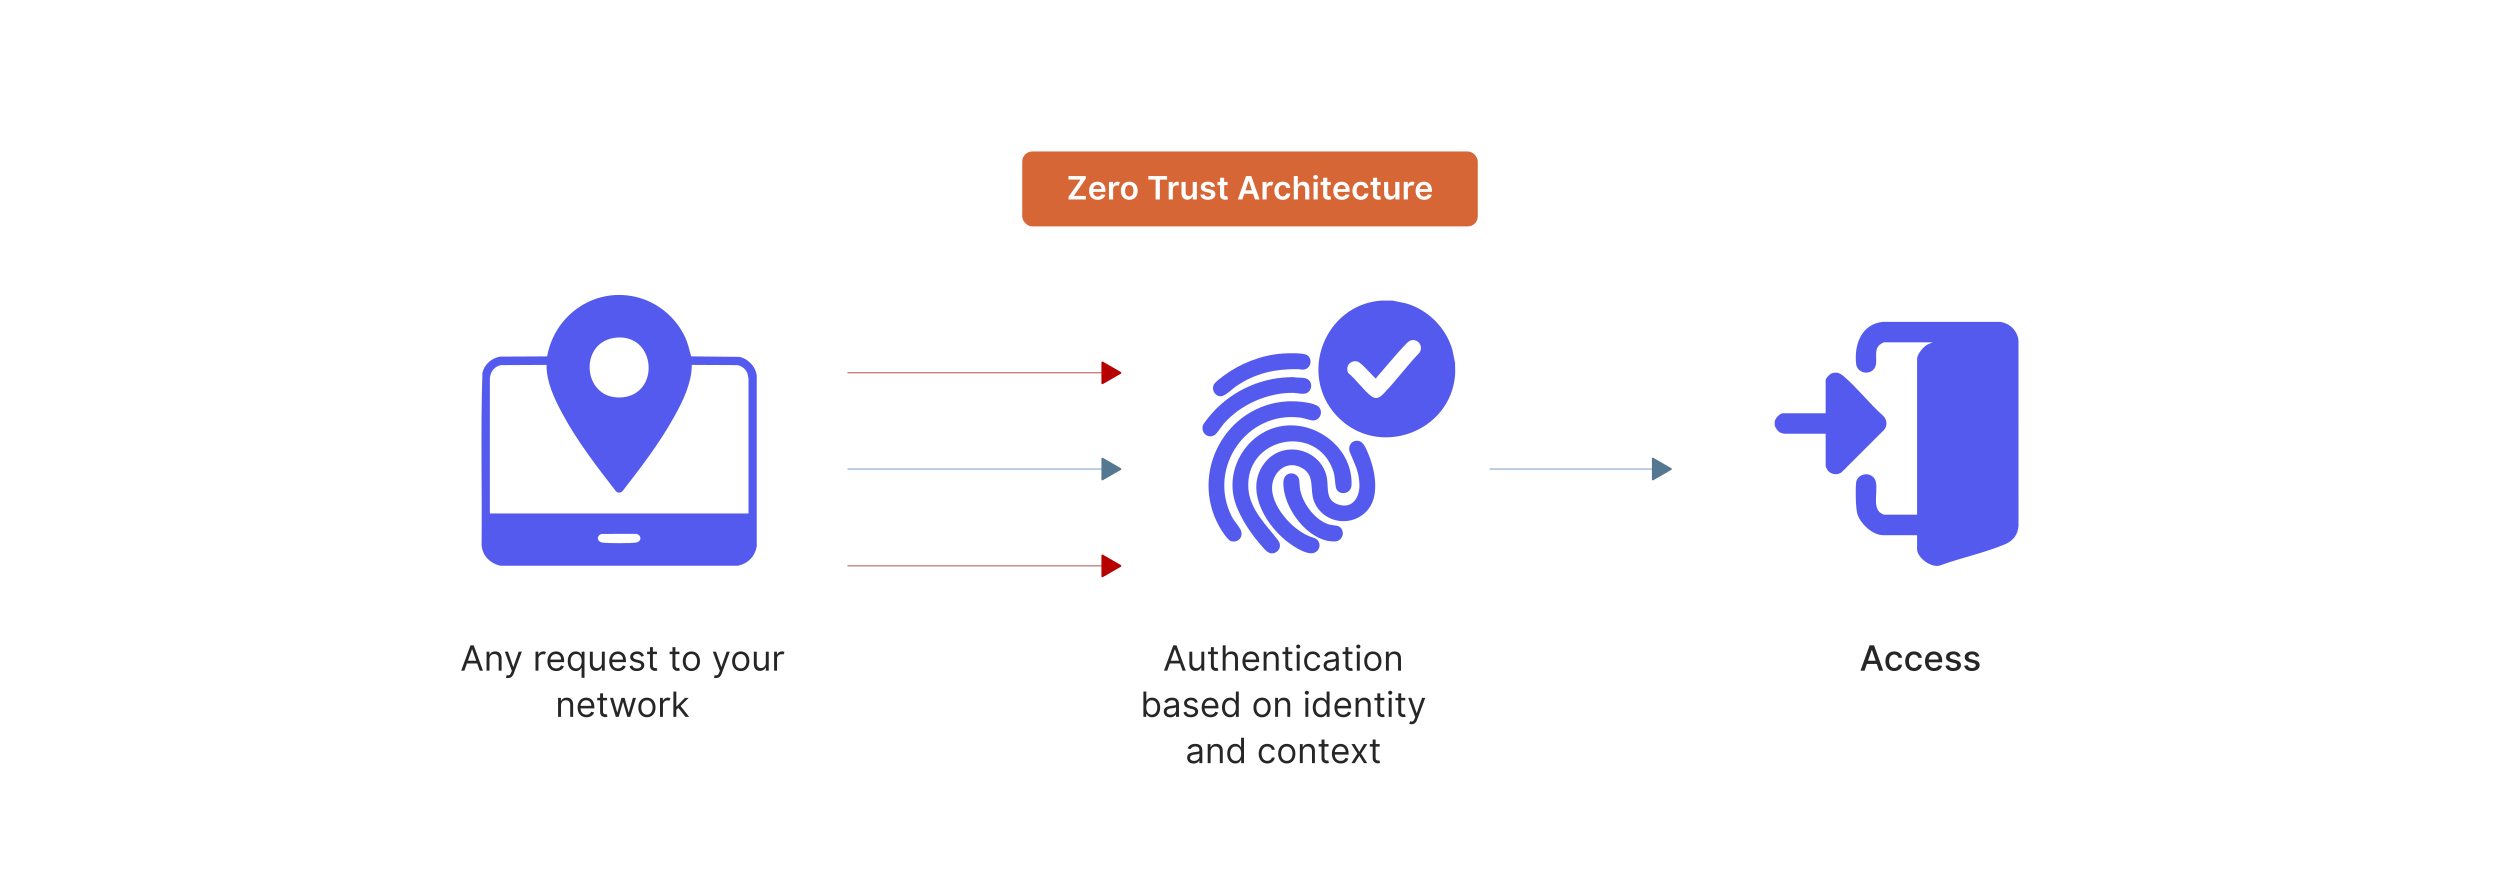 <?xml version="1.0" encoding="UTF-8"?>
<svg id="Layer_1" data-name="Layer 1" xmlns="http://www.w3.org/2000/svg" viewBox="0 0 860 300">
  <rect y="0" width="860" height="300" fill="#fff"/>
  <g>
    <path d="M158.65,230.709l3.201-8.719h1.09l3.202,8.719h-1.107l-.877-2.47h-3.525l-.877,2.47h-1.107ZM163.827,227.303l-1.397-3.934h-.068l-1.397,3.934h2.861Z" fill="#262626"/>
    <path d="M168.381,230.709h-1.005v-6.539h.971v1.022h.085c.306-.664.919-1.106,1.907-1.106,1.324,0,2.213.8,2.213,2.469v4.155h-1.004v-4.087c0-1.026-.566-1.635-1.498-1.635-.962,0-1.669.646-1.669,1.788v3.934Z" fill="#262626"/>
    <path d="M174.042,233.127l.255-.886c.732.188,1.196.094,1.55-.886l.221-.612-2.418-6.573h1.09l1.805,5.211h.068l1.805-5.211h1.09l-2.81,7.595c-.375,1.005-1.005,1.481-1.924,1.481-.341,0-.63-.068-.732-.119Z" fill="#262626"/>
    <path d="M184.217,224.17h.971v.987h.068c.234-.647.911-1.09,1.703-1.09.362,0,.63.094.835.238l-.34.852c-.141-.072-.328-.119-.579-.119-.954,0-1.652.651-1.652,1.532v4.139h-1.005v-6.539Z" fill="#262626"/>
    <path d="M188.309,227.49c0-2.01,1.175-3.405,2.946-3.405,1.362,0,2.81.834,2.81,3.269v.425h-4.747c.047,1.401.86,2.163,2.039,2.163.788,0,1.379-.341,1.635-1.022l.971.273c-.307.987-1.277,1.651-2.606,1.651-1.89,0-3.048-1.345-3.048-3.354ZM193.042,226.911c0-1.106-.698-1.924-1.788-1.924-1.149,0-1.869.906-1.937,1.924h3.725Z" fill="#262626"/>
    <path d="M200.065,233.161v-3.457h-.085c-.221.357-.647,1.141-1.907,1.141-1.635,0-2.776-1.31-2.776-3.389,0-2.061,1.141-3.371,2.793-3.371,1.277,0,1.669.783,1.89,1.123h.119v-1.038h.971v8.991h-1.004ZM198.209,224.987c-1.277,0-1.907,1.072-1.907,2.452,0,1.397.647,2.503,1.907,2.503,1.209,0,1.873-1.022,1.873-2.503,0-1.465-.647-2.452-1.873-2.452Z" fill="#262626"/>
    <path d="M207.037,224.17h1.005v6.539h-1.005v-1.107h-.068c-.306.664-.953,1.192-1.941,1.192-1.226,0-2.112-.801-2.112-2.47v-4.154h1.005v4.087c0,.953.596,1.566,1.43,1.566.75,0,1.686-.561,1.686-1.788v-3.865Z" fill="#262626"/>
    <path d="M209.581,227.49c0-2.01,1.175-3.405,2.946-3.405,1.362,0,2.81.834,2.81,3.269v.425h-4.747c.047,1.401.86,2.163,2.039,2.163.788,0,1.379-.341,1.635-1.022l.97.273c-.306.987-1.277,1.651-2.605,1.651-1.89,0-3.048-1.345-3.048-3.354ZM214.315,226.911c0-1.106-.698-1.924-1.788-1.924-1.149,0-1.869.906-1.937,1.924h3.725Z" fill="#262626"/>
    <path d="M220.606,225.89c-.174-.451-.536-.936-1.413-.936-.8,0-1.397.408-1.397.971,0,.502.35.762,1.124.953l.971.238c1.167.286,1.737.86,1.737,1.772,0,1.128-1.035,1.958-2.555,1.958-1.337,0-2.252-.592-2.486-1.703l.954-.238c.179.703.693,1.056,1.516,1.056.936,0,1.532-.459,1.532-1.022,0-.451-.31-.766-.971-.919l-1.09-.256c-1.2-.281-1.737-.886-1.737-1.788,0-1.106,1.022-1.89,2.401-1.89,1.294,0,2.001.621,2.316,1.549l-.903.256Z" fill="#262626"/>
    <path d="M225.993,225.022h-1.397v3.814c0,.851.426.987.868.987.222,0,.357-.034.443-.051l.204.902c-.137.051-.375.119-.749.119-.852,0-1.772-.545-1.772-1.685v-4.087h-.987v-.852h.987v-1.567h1.005v1.567h1.397v.852Z" fill="#262626"/>
    <path d="M233.732,225.022h-1.397v3.814c0,.851.426.987.868.987.222,0,.357-.034.442-.051l.205.902c-.137.051-.375.119-.75.119-.851,0-1.77-.545-1.77-1.685v-4.087h-.987v-.852h.987v-1.567h1.005v1.567h1.397v.852Z" fill="#262626"/>
    <path d="M234.877,227.474c0-2.044,1.191-3.389,2.963-3.389,1.77,0,2.963,1.345,2.963,3.389,0,2.026-1.192,3.371-2.963,3.371-1.772,0-2.963-1.345-2.963-3.371ZM239.798,227.474c0-1.312-.613-2.486-1.958-2.486-1.346,0-1.958,1.175-1.958,2.486,0,1.31.612,2.469,1.958,2.469,1.345,0,1.958-1.158,1.958-2.469Z" fill="#262626"/>
    <path d="M245.599,233.127l.255-.886c.732.188,1.196.094,1.55-.886l.222-.612-2.418-6.573h1.09l1.805,5.211h.068l1.805-5.211h1.09l-2.81,7.595c-.375,1.005-1.005,1.481-1.925,1.481-.34,0-.63-.068-.731-.119Z" fill="#262626"/>
    <path d="M251.855,227.474c0-2.044,1.191-3.389,2.963-3.389,1.77,0,2.963,1.345,2.963,3.389,0,2.026-1.192,3.371-2.963,3.371-1.772,0-2.963-1.345-2.963-3.371ZM256.775,227.474c0-1.312-.613-2.486-1.958-2.486-1.346,0-1.958,1.175-1.958,2.486,0,1.31.612,2.469,1.958,2.469,1.345,0,1.958-1.158,1.958-2.469Z" fill="#262626"/>
    <path d="M263.441,224.17h1.004v6.539h-1.004v-1.107h-.068c-.307.664-.954,1.192-1.941,1.192-1.227,0-2.111-.801-2.111-2.47v-4.154h1.004v4.087c0,.953.597,1.566,1.431,1.566.749,0,1.687-.561,1.687-1.788v-3.865Z" fill="#262626"/>
    <path d="M266.292,224.17h.971v.987h.067c.234-.647.911-1.09,1.703-1.09.362,0,.63.094.834.238l-.34.852c-.141-.072-.328-.119-.579-.119-.954,0-1.652.651-1.652,1.532v4.139h-1.004v-6.539Z" fill="#262626"/>
    <path d="M192.986,246.608h-1.005v-6.539h.971v1.022h.085c.307-.664.92-1.106,1.907-1.106,1.324,0,2.214.8,2.214,2.469v4.155h-1.004v-4.087c0-1.026-.566-1.635-1.498-1.635-.962,0-1.669.646-1.669,1.788v3.934Z" fill="#262626"/>
    <path d="M198.698,243.39c0-2.01,1.175-3.405,2.946-3.405,1.362,0,2.81.834,2.81,3.269v.425h-4.747c.047,1.401.86,2.163,2.039,2.163.788,0,1.379-.341,1.635-1.022l.971.273c-.307.987-1.277,1.651-2.606,1.651-1.89,0-3.048-1.345-3.048-3.354ZM203.432,242.81c0-1.106-.698-1.924-1.788-1.924-1.149,0-1.869.906-1.937,1.924h3.725Z" fill="#262626"/>
    <path d="M208.836,240.921h-1.396v3.814c0,.851.426.987.868.987.222,0,.358-.034.443-.051l.205.902c-.137.051-.375.119-.75.119-.852,0-1.771-.545-1.771-1.685v-4.087h-.988v-.852h.988v-1.567h1.005v1.567h1.396v.852Z" fill="#262626"/>
    <path d="M209.846,240.069h1.056l1.414,5.006h.068l1.397-5.006h1.073l1.379,4.989h.068l1.413-4.989h1.056l-1.992,6.539h-.987l-1.431-5.023h-.102l-1.431,5.023h-.988l-1.992-6.539Z" fill="#262626"/>
    <path d="M219.579,243.373c0-2.044,1.191-3.389,2.963-3.389,1.77,0,2.963,1.345,2.963,3.389,0,2.026-1.192,3.371-2.963,3.371-1.772,0-2.963-1.345-2.963-3.371ZM224.5,243.373c0-1.312-.613-2.486-1.958-2.486-1.346,0-1.958,1.175-1.958,2.486,0,1.31.612,2.469,1.958,2.469,1.345,0,1.958-1.158,1.958-2.469Z" fill="#262626"/>
    <path d="M227.045,240.069h.971v.987h.067c.234-.647.911-1.09,1.703-1.09.362,0,.63.094.835.238l-.341.852c-.141-.072-.328-.119-.579-.119-.954,0-1.652.651-1.652,1.532v4.139h-1.004v-6.539Z" fill="#262626"/>
    <path d="M231.647,237.89h1.004v5.092h.119l2.861-2.912h1.243l-2.763,2.792,2.967,3.747h-1.277l-2.447-3.1-.703.651v2.448h-1.004v-8.719Z" fill="#262626"/>
  </g>
  <g>
    <path d="M640.011,230.709l3.138-8.719h1.52l3.138,8.719h-1.397l-.796-2.308h-3.406l-.8,2.308h-1.397ZM645.23,227.295l-1.285-3.722h-.068l-1.285,3.722h2.639Z" fill="#262626"/>
    <path d="M648.571,227.469c0-1.996,1.192-3.384,3.035-3.384,1.486,0,2.563.877,2.699,2.196h-1.238c-.137-.613-.631-1.124-1.44-1.124-1.065,0-1.77.882-1.77,2.282,0,1.426.693,2.324,1.77,2.324.729,0,1.277-.417,1.44-1.124h1.238c-.141,1.273-1.141,2.201-2.687,2.201-1.898,0-3.048-1.4-3.048-3.372Z" fill="#262626"/>
    <path d="M655.386,227.469c0-1.996,1.191-3.384,3.035-3.384,1.485,0,2.562.877,2.699,2.196h-1.239c-.136-.613-.63-1.124-1.438-1.124-1.065,0-1.772.882-1.772,2.282,0,1.426.694,2.324,1.772,2.324.728,0,1.277-.417,1.438-1.124h1.239c-.141,1.273-1.142,2.201-2.687,2.201-1.898,0-3.048-1.4-3.048-3.372Z" fill="#262626"/>
    <path d="M662.198,227.481c0-2.009,1.201-3.397,3.023-3.397,1.481,0,2.894.924,2.894,3.286v.451h-4.648c.033,1.26.766,1.967,1.855,1.967.724,0,1.277-.315,1.507-.933l1.205.218c-.289,1.065-1.298,1.767-2.725,1.767-1.929,0-3.112-1.328-3.112-3.359ZM666.869,226.869c-.005-1.001-.651-1.733-1.64-1.733-1.034,0-1.707.805-1.758,1.733h3.397Z" fill="#262626"/>
    <path d="M673.287,225.971c-.148-.439-.515-.877-1.307-.877-.724,0-1.269.357-1.265.859-.004.443.307.685,1.026.856l1.039.238c1.2.276,1.788.847,1.788,1.77,0,1.184-1.095,2.022-2.674,2.022-1.469,0-2.431-.651-2.644-1.81l1.23-.188c.153.644.643.971,1.404.971.835,0,1.375-.396,1.375-.902,0-.408-.293-.69-.924-.83l-1.106-.242c-1.227-.273-1.788-.891-1.788-1.818,0-1.158,1.047-1.937,2.524-1.937,1.413,0,2.21.664,2.474,1.682l-1.154.204Z" fill="#262626"/>
    <path d="M679.718,225.971c-.148-.439-.515-.877-1.307-.877-.724,0-1.269.357-1.265.859-.004.443.307.685,1.026.856l1.039.238c1.2.276,1.788.847,1.788,1.77,0,1.184-1.095,2.022-2.674,2.022-1.469,0-2.431-.651-2.644-1.81l1.23-.188c.153.644.643.971,1.404.971.835,0,1.375-.396,1.375-.902,0-.408-.293-.69-.924-.83l-1.106-.242c-1.227-.273-1.788-.891-1.788-1.818,0-1.158,1.047-1.937,2.524-1.937,1.413,0,2.21.664,2.474,1.682l-1.154.204Z" fill="#262626"/>
  </g>
  <g>
    <path d="M400.414,230.709l3.201-8.719h1.09l3.202,8.719h-1.107l-.877-2.47h-3.525l-.877,2.47h-1.107ZM405.59,227.303l-1.397-3.934h-.068l-1.397,3.934h2.861Z" fill="#262626"/>
    <path d="M413.261,224.17h1.005v6.539h-1.005v-1.107h-.068c-.307.664-.954,1.192-1.941,1.192-1.226,0-2.112-.801-2.112-2.47v-4.154h1.005v4.087c0,.953.596,1.566,1.43,1.566.75,0,1.686-.561,1.686-1.788v-3.865Z" fill="#262626"/>
    <path d="M418.956,225.022h-1.396v3.814c0,.851.426.987.868.987.222,0,.358-.034.443-.051l.205.902c-.137.051-.375.119-.75.119-.852,0-1.771-.545-1.771-1.685v-4.087h-.988v-.852h.988v-1.567h1.005v1.567h1.396v.852Z" fill="#262626"/>
    <path d="M421.617,230.709h-1.005v-8.719h1.005v3.201h.085c.307-.677.894-1.106,1.924-1.106,1.337,0,2.231.787,2.231,2.469v4.155h-1.005v-4.087c0-1.039-.57-1.635-1.516-1.635-.992,0-1.72.646-1.72,1.788v3.934Z" fill="#262626"/>
    <path d="M427.397,227.49c0-2.01,1.175-3.405,2.946-3.405,1.362,0,2.809.834,2.809,3.269v.425h-4.746c.047,1.401.86,2.163,2.039,2.163.787,0,1.379-.341,1.635-1.022l.971.273c-.307.987-1.277,1.651-2.606,1.651-1.89,0-3.048-1.345-3.048-3.354ZM432.13,226.911c0-1.106-.698-1.924-1.788-1.924-1.149,0-1.869.906-1.937,1.924h3.725Z" fill="#262626"/>
    <path d="M435.695,230.709h-1.005v-6.539h.971v1.022h.086c.306-.664.919-1.106,1.907-1.106,1.323,0,2.213.8,2.213,2.469v4.155h-1.004v-4.087c0-1.026-.566-1.635-1.499-1.635-.962,0-1.669.646-1.669,1.788v3.934Z" fill="#262626"/>
    <path d="M444.558,225.022h-1.397v3.814c0,.851.426.987.869.987.221,0,.357-.034.442-.051l.204.902c-.136.051-.374.119-.749.119-.852,0-1.772-.545-1.772-1.685v-4.087h-.987v-.852h.987v-1.567h1.005v1.567h1.397v.852Z" fill="#262626"/>
    <path d="M445.873,222.398c0-.374.324-.681.716-.681s.715.307.715.681c0,.375-.323.682-.715.682s-.716-.307-.716-.682ZM446.078,224.17h1.004v6.539h-1.004v-6.539Z" fill="#262626"/>
    <path d="M448.618,227.474c0-1.993,1.175-3.389,2.945-3.389,1.38,0,2.419.817,2.589,2.043h-1.005c-.153-.596-.681-1.141-1.566-1.141-1.175,0-1.958.971-1.958,2.452,0,1.516.766,2.503,1.958,2.503.783,0,1.379-.426,1.566-1.141h1.005c-.17,1.157-1.124,2.043-2.571,2.043-1.839,0-2.963-1.413-2.963-3.371Z" fill="#262626"/>
    <path d="M455.316,228.852c0-1.498,1.324-1.767,2.537-1.924,1.192-.153,1.685-.111,1.685-.597v-.034c0-.838-.455-1.328-1.379-1.328-.958,0-1.481.511-1.703.988l-.953-.341c.511-1.192,1.635-1.532,2.622-1.532.834,0,2.418.238,2.418,2.315v4.309h-1.005v-.886h-.051c-.204.426-.801,1.039-1.941,1.039-1.243,0-2.231-.732-2.231-2.01ZM459.539,228.342v-.92c-.17.205-1.31.324-1.736.375-.783.102-1.481.341-1.481,1.106,0,.698.578,1.056,1.379,1.056,1.192,0,1.839-.8,1.839-1.617Z" fill="#262626"/>
    <path d="M465.234,225.022h-1.397v3.814c0,.851.426.987.868.987.222,0,.357-.034.442-.051l.205.902c-.137.051-.375.119-.75.119-.851,0-1.77-.545-1.77-1.685v-4.087h-.987v-.852h.987v-1.567h1.005v1.567h1.397v.852Z" fill="#262626"/>
    <path d="M466.549,222.398c0-.374.324-.681.716-.681s.715.307.715.681c0,.375-.323.682-.715.682s-.716-.307-.716-.682ZM466.754,224.17h1.004v6.539h-1.004v-6.539Z" fill="#262626"/>
    <path d="M469.294,227.474c0-2.044,1.191-3.389,2.963-3.389,1.77,0,2.963,1.345,2.963,3.389,0,2.026-1.192,3.371-2.963,3.371-1.772,0-2.963-1.345-2.963-3.371ZM474.215,227.474c0-1.312-.613-2.486-1.958-2.486-1.346,0-1.958,1.175-1.958,2.486,0,1.31.612,2.469,1.958,2.469,1.345,0,1.958-1.158,1.958-2.469Z" fill="#262626"/>
    <path d="M477.764,230.709h-1.004v-6.539h.971v1.022h.085c.307-.664.919-1.106,1.907-1.106,1.324,0,2.214.8,2.214,2.469v4.155h-1.005v-4.087c0-1.026-.566-1.635-1.499-1.635-.962,0-1.669.646-1.669,1.788v3.934Z" fill="#262626"/>
    <path d="M393.33,237.89h1.005v3.218h.085c.222-.34.613-1.123,1.89-1.123,1.652,0,2.793,1.31,2.793,3.371,0,2.078-1.141,3.389-2.776,3.389-1.26,0-1.685-.783-1.907-1.141h-.119v1.005h-.971v-8.719ZM396.191,245.842c1.26,0,1.907-1.106,1.907-2.503,0-1.38-.63-2.452-1.907-2.452-1.226,0-1.873.987-1.873,2.452,0,1.481.664,2.503,1.873,2.503Z" fill="#262626"/>
    <path d="M400.336,244.752c0-1.498,1.324-1.767,2.538-1.924,1.192-.153,1.686-.111,1.686-.597v-.034c0-.838-.456-1.328-1.379-1.328-.958,0-1.482.511-1.703.988l-.954-.341c.511-1.192,1.635-1.532,2.623-1.532.835,0,2.418.238,2.418,2.315v4.309h-1.004v-.886h-.051c-.205.426-.8,1.039-1.941,1.039-1.243,0-2.231-.732-2.231-2.01ZM404.56,244.241v-.92c-.17.205-1.312.324-1.737.375-.783.102-1.481.341-1.481,1.106,0,.698.579,1.056,1.379,1.056,1.192,0,1.839-.8,1.839-1.617Z" fill="#262626"/>
    <path d="M411.139,241.789c-.175-.451-.537-.936-1.414-.936-.8,0-1.397.408-1.397.971,0,.502.349.762,1.124.953l.971.238c1.167.286,1.737.86,1.737,1.772,0,1.128-1.034,1.958-2.554,1.958-1.337,0-2.252-.592-2.486-1.703l.954-.238c.179.703.694,1.056,1.516,1.056.936,0,1.533-.459,1.533-1.022,0-.451-.31-.766-.971-.919l-1.09-.256c-1.201-.281-1.737-.886-1.737-1.788,0-1.106,1.022-1.89,2.401-1.89,1.294,0,2.001.621,2.316,1.549l-.902.256Z" fill="#262626"/>
    <path d="M413.376,243.39c0-2.01,1.175-3.405,2.946-3.405,1.362,0,2.81.834,2.81,3.269v.425h-4.747c.047,1.401.86,2.163,2.039,2.163.788,0,1.379-.341,1.635-1.022l.971.273c-.307.987-1.277,1.651-2.606,1.651-1.89,0-3.048-1.345-3.048-3.354ZM418.11,242.81c0-1.106-.698-1.924-1.788-1.924-1.149,0-1.869.906-1.937,1.924h3.725Z" fill="#262626"/>
    <path d="M420.364,243.356c0-2.061,1.141-3.371,2.793-3.371,1.277,0,1.669.783,1.89,1.123h.085v-3.218h1.004v8.719h-.971v-1.005h-.119c-.221.357-.647,1.141-1.907,1.141-1.635,0-2.776-1.31-2.776-3.389ZM425.149,243.339c0-1.465-.647-2.452-1.873-2.452-1.277,0-1.907,1.072-1.907,2.452,0,1.397.647,2.503,1.907,2.503,1.209,0,1.873-1.022,1.873-2.503Z" fill="#262626"/>
    <path d="M431.188,243.373c0-2.044,1.192-3.389,2.963-3.389,1.772,0,2.963,1.345,2.963,3.389,0,2.026-1.191,3.371-2.963,3.371-1.77,0-2.963-1.345-2.963-3.371ZM436.109,243.373c0-1.312-.612-2.486-1.958-2.486-1.345,0-1.958,1.175-1.958,2.486,0,1.31.613,2.469,1.958,2.469,1.346,0,1.958-1.158,1.958-2.469Z" fill="#262626"/>
    <path d="M439.659,246.608h-1.005v-6.539h.971v1.022h.085c.307-.664.92-1.106,1.907-1.106,1.324,0,2.214.8,2.214,2.469v4.155h-1.005v-4.087c0-1.026-.566-1.635-1.498-1.635-.963,0-1.669.646-1.669,1.788v3.934Z" fill="#262626"/>
    <path d="M448.848,238.298c0-.374.324-.681.716-.681s.715.307.715.681c0,.375-.323.682-.715.682s-.716-.307-.716-.682ZM449.053,240.069h1.004v6.539h-1.004v-6.539Z" fill="#262626"/>
    <path d="M451.592,243.356c0-2.061,1.141-3.371,2.793-3.371,1.276,0,1.668.783,1.89,1.123h.085v-3.218h1.005v8.719h-.971v-1.005h-.119c-.222.357-.647,1.141-1.907,1.141-1.635,0-2.775-1.31-2.775-3.389ZM456.377,243.339c0-1.465-.647-2.452-1.873-2.452-1.277,0-1.907,1.072-1.907,2.452,0,1.397.646,2.503,1.907,2.503,1.209,0,1.873-1.022,1.873-2.503Z" fill="#262626"/>
    <path d="M459.041,243.39c0-2.01,1.175-3.405,2.945-3.405,1.362,0,2.811.834,2.811,3.269v.425h-4.747c.047,1.401.86,2.163,2.039,2.163.788,0,1.38-.341,1.635-1.022l.971.273c-.307.987-1.277,1.651-2.606,1.651-1.89,0-3.048-1.345-3.048-3.354ZM463.774,242.81c0-1.106-.698-1.924-1.788-1.924-1.149,0-1.868.906-1.937,1.924h3.725Z" fill="#262626"/>
    <path d="M467.34,246.608h-1.004v-6.539h.971v1.022h.085c.307-.664.919-1.106,1.907-1.106,1.324,0,2.214.8,2.214,2.469v4.155h-1.005v-4.087c0-1.026-.566-1.635-1.499-1.635-.962,0-1.669.646-1.669,1.788v3.934Z" fill="#262626"/>
    <path d="M476.203,240.921h-1.397v3.814c0,.851.426.987.868.987.222,0,.357-.034.442-.051l.205.902c-.137.051-.375.119-.75.119-.851,0-1.77-.545-1.77-1.685v-4.087h-.987v-.852h.987v-1.567h1.005v1.567h1.397v.852Z" fill="#262626"/>
    <path d="M477.518,238.298c0-.374.324-.681.716-.681s.715.307.715.681c0,.375-.323.682-.715.682s-.716-.307-.716-.682ZM477.723,240.069h1.004v6.539h-1.004v-6.539Z" fill="#262626"/>
    <path d="M483.413,240.921h-1.397v3.814c0,.851.426.987.868.987.222,0,.357-.034.443-.051l.204.902c-.137.051-.375.119-.749.119-.852,0-1.772-.545-1.772-1.685v-4.087h-.987v-.852h.987v-1.567h1.005v1.567h1.397v.852Z" fill="#262626"/>
    <path d="M484.813,249.026l.255-.886c.732.188,1.196.094,1.55-.886l.222-.612-2.418-6.573h1.09l1.805,5.211h.068l1.805-5.211h1.09l-2.81,7.595c-.375,1.005-1.005,1.481-1.925,1.481-.34,0-.63-.068-.731-.119Z" fill="#262626"/>
    <path d="M408.373,260.651c0-1.498,1.324-1.767,2.538-1.924,1.192-.153,1.686-.111,1.686-.597v-.034c0-.838-.456-1.328-1.379-1.328-.958,0-1.482.511-1.703.988l-.954-.341c.511-1.192,1.635-1.532,2.623-1.532.835,0,2.418.238,2.418,2.315v4.309h-1.004v-.886h-.051c-.205.426-.8,1.039-1.941,1.039-1.243,0-2.231-.732-2.231-2.01ZM412.597,260.141v-.92c-.17.205-1.312.324-1.737.375-.783.102-1.481.341-1.481,1.106,0,.698.579,1.056,1.379,1.056,1.192,0,1.839-.8,1.839-1.617Z" fill="#262626"/>
    <path d="M416.452,262.508h-1.005v-6.539h.971v1.022h.085c.306-.664.919-1.106,1.907-1.106,1.324,0,2.213.8,2.213,2.469v4.155h-1.004v-4.087c0-1.026-.566-1.635-1.498-1.635-.962,0-1.669.646-1.669,1.788v3.934Z" fill="#262626"/>
    <path d="M422.163,259.255c0-2.061,1.141-3.371,2.792-3.371,1.277,0,1.669.783,1.89,1.123h.085v-3.218h1.005v8.719h-.971v-1.005h-.119c-.221.357-.647,1.141-1.907,1.141-1.635,0-2.775-1.31-2.775-3.389ZM426.948,259.238c0-1.465-.647-2.452-1.873-2.452-1.277,0-1.907,1.072-1.907,2.452,0,1.397.647,2.503,1.907,2.503,1.209,0,1.873-1.022,1.873-2.503Z" fill="#262626"/>
    <path d="M432.987,259.272c0-1.993,1.175-3.389,2.945-3.389,1.38,0,2.418.817,2.589,2.043h-1.005c-.153-.596-.682-1.141-1.566-1.141-1.176,0-1.959.971-1.959,2.452,0,1.516.767,2.503,1.959,2.503.783,0,1.379-.426,1.566-1.141h1.005c-.171,1.157-1.124,2.043-2.571,2.043-1.84,0-2.963-1.413-2.963-3.371Z" fill="#262626"/>
    <path d="M439.685,259.272c0-2.044,1.192-3.389,2.963-3.389,1.772,0,2.963,1.345,2.963,3.389,0,2.026-1.191,3.371-2.963,3.371-1.77,0-2.963-1.345-2.963-3.371ZM444.607,259.272c0-1.312-.613-2.486-1.959-2.486-1.345,0-1.958,1.175-1.958,2.486,0,1.31.613,2.469,1.958,2.469,1.346,0,1.959-1.158,1.959-2.469Z" fill="#262626"/>
    <path d="M448.155,262.508h-1.004v-6.539h.971v1.022h.085c.307-.664.919-1.106,1.907-1.106,1.324,0,2.214.8,2.214,2.469v4.155h-1.005v-4.087c0-1.026-.566-1.635-1.499-1.635-.962,0-1.669.646-1.669,1.788v3.934Z" fill="#262626"/>
    <path d="M457.019,256.82h-1.397v3.814c0,.851.426.987.868.987.222,0,.357-.034.443-.051l.204.902c-.137.051-.375.119-.749.119-.852,0-1.772-.545-1.772-1.685v-4.087h-.987v-.852h.987v-1.567h1.005v1.567h1.397v.852Z" fill="#262626"/>
    <path d="M458.163,259.289c0-2.01,1.175-3.405,2.945-3.405,1.362,0,2.811.834,2.811,3.269v.425h-4.747c.047,1.401.86,2.163,2.039,2.163.788,0,1.379-.341,1.635-1.022l.971.273c-.307.987-1.277,1.651-2.606,1.651-1.891,0-3.048-1.345-3.048-3.354ZM462.897,258.71c0-1.106-.698-1.924-1.788-1.924-1.149,0-1.868.906-1.937,1.924h3.725Z" fill="#262626"/>
    <path d="M467.603,258.642l1.566-2.673h1.158l-2.111,3.269,2.111,3.269h-1.158l-1.566-2.537-1.566,2.537h-1.158l2.078-3.269-2.078-3.269h1.158l1.566,2.673Z" fill="#262626"/>
    <path d="M474.609,256.82h-1.397v3.814c0,.851.426.987.868.987.222,0,.357-.034.442-.051l.205.902c-.137.051-.375.119-.75.119-.851,0-1.77-.545-1.77-1.685v-4.087h-.987v-.852h.987v-1.567h1.005v1.567h1.397v.852Z" fill="#262626"/>
  </g>
  <g>
    <g>
      <g>
        <line x1="291.524" y1="128.258" x2="382.607" y2="128.258" fill="none" stroke="#911414" stroke-miterlimit="10" stroke-width=".25"/>
        <path d="M385.584,127.981l-6.213-3.587c-.213-.123-.48.031-.48.277v7.174c0,.246.267.4.48.277l6.213-3.587c.213-.123.213-.431,0-.554Z" fill="#b70000"/>
      </g>
      <g>
        <line x1="291.524" y1="161.346" x2="382.607" y2="161.346" fill="none" stroke="#4e78b5" stroke-miterlimit="10" stroke-width=".25"/>
        <path d="M385.584,161.069l-6.213-3.587c-.213-.123-.48.031-.48.277v7.174c0,.246.267.4.48.277l6.213-3.587c.213-.123.213-.431,0-.554Z" fill="#547891"/>
      </g>
      <g>
        <line x1="291.524" y1="194.668" x2="382.607" y2="194.668" fill="none" stroke="#911414" stroke-miterlimit="10" stroke-width=".25"/>
        <path d="M385.584,194.391l-6.213-3.587c-.213-.123-.48.031-.48.277v7.174c0,.246.267.4.48.277l6.213-3.587c.213-.123.213-.431,0-.554Z" fill="#b70000"/>
      </g>
    </g>
    <g>
      <line x1="512.378" y1="161.346" x2="571.972" y2="161.346" fill="none" stroke="#4e78b5" stroke-miterlimit="10" stroke-width=".25"/>
      <path d="M574.949,161.069l-6.213-3.587c-.213-.123-.48.031-.48.277v7.174c0,.246.267.4.48.277l6.213-3.587c.213-.123.213-.431,0-.554Z" fill="#547891"/>
    </g>
    <path d="M260.322,129.117v58.869c-.649,3.48-2.976,5.856-6.436,6.625h-81.776c-3.53-.786-6.154-3.412-6.443-7.092.201-19.771-.371-39.63.289-59.35.718-2.872,3.176-4.988,6.061-5.486l16.194-.086c2.651-14.72,17.016-24.321,31.681-20.155,7.349,2.088,13.707,7.87,16.394,15.028.629,1.677.933,3.431,1.502,5.123l16.674.173c2.898.681,5.48,3.366,5.859,6.35ZM212.392,116.113c-13.701.861-12.261,21.763,1.644,20.573,13.034-1.116,11.7-21.411-1.644-20.573ZM168.514,130.158v46.471h88.969v-46.471c0-.094-.23-1.244-.281-1.423-.46-1.606-1.88-2.805-3.495-3.13l-15.723-.085c-.017,6.364-3.166,12.66-6.213,18.111-5.025,8.99-11.326,17.23-17.638,25.332-.624.668-1.667.652-2.271,0-6.564-8.445-13.316-17.206-18.395-26.657-2.726-5.072-5.54-10.909-5.456-16.786l-15.723.085c-2.334.523-3.555,2.231-3.776,4.553ZM206.886,183.672c-1.829.69-1.573,2.701.356,2.971,2.061.289,9.451.289,11.513,0,1.994-.279,2.082-2.501.196-3.001l-12.064.029Z" fill="#535aed"/>
    <g>
      <path d="M479.01,103.401l4.449.897c7.71,2.164,13.959,8.385,16.171,16.081l.934,4.583c-.07,1.276.095,2.642,0,3.905-1.519,20.104-26.863,29.036-40.736,14.181-13.375-14.322-4.122-38.18,15.279-39.647h3.903ZM473.406,130.225c-.362.257-4.971-5.604-6.57-5.902-2.5-.466-4.133,1.825-3.009,4.028,2.676,2.17,5.288,6.013,7.971,7.985,1.854,1.363,3.157.131,4.414-1.185,4.155-4.347,7.842-9.418,12.036-13.765,1.442-2.06-.134-4.776-2.664-4.361-.966.158-1.763,1.138-2.419,1.824-3.228,3.38-6.379,7.325-9.51,10.863-.13.147-.249.307-.249.515Z" fill="#535aed"/>
      <path d="M466.236,151.656c2.5-.45,3.444,2.114,4.264,3.974,2.381,5.398,4.169,14.142.434,19.231-5.015,6.833-15.705,5.539-18.869-2.318-1.637-4.066.421-8.821-3.996-11.452-5.568-3.317-10.851,1.592-10.467,7.416.438,6.659,7.915,14.711,14.126,16.427,3.425.947,2.658,5.598-.972,5.389-2.56-.147-6.507-2.797-8.485-4.418-7.447-6.105-14.234-18.061-7.045-26.9,6.676-8.207,20.173-4.149,21.333,6.155.373,3.314-.382,7.045,3.818,8.404,5.108,1.653,7.521-2.785,7.258-7.261-.271-4.628-1.716-6.807-3.308-10.783-.624-1.559.176-3.554,1.906-3.865Z" fill="#535aed"/>
      <path d="M442.318,146.404c11.579-1.02,23.049,8.372,22.612,20.398-.128,3.524-4.822,3.728-5.398.82-.377-1.901-.22-3.568-.881-5.57-5.513-16.675-30.675-11.781-29.194,6.285.577,7.029,6.229,12.329,10.176,17.494,2.075,2.714-1.121,5.755-3.646,3.987-.808-.566-2.1-2.168-2.795-2.977-3.713-4.319-7.928-10.868-8.923-16.54-2.008-11.455,6.407-22.87,18.049-23.896Z" fill="#535aed"/>
      <path d="M442.656,138.084c2.753-.174,7.631.144,10.137,1.304,2.736,1.266,1.74,5.186-1.039,5.252-.886.021-3.208-.824-4.42-.979-18.542-2.371-31.968,17.231-23.681,33.876.842,1.692,2.289,3.131,3.058,4.581,1.244,2.344-.611,4.736-3.202,4.052-1.261-.333-3.487-3.963-4.157-5.179-10.178-18.497,2.258-41.573,23.304-42.906Z" fill="#535aed"/>
      <path d="M443.505,129.766l1.476-.048c1.572.406,3.987-.17,5.261,1.018,1.301,1.213.998,3.492-.533,4.387-1.284.751-3.443.031-4.889.018-8.826-.077-17.924,3.961-23.769,10.53-.821.922-2.288,3.322-3.076,3.883-2.235,1.59-4.96-.514-4.189-3.172.174-.599,1.623-2.413,2.097-2.996,6.726-8.265,16.925-13.311,27.624-13.621Z" fill="#535aed"/>
      <path d="M441.298,121.617c1.748-.115,6.88-.305,8.241.485,1.852,1.075,1.705,3.891-.247,4.795-1.187.55-1.71.114-2.776.096-7.923-.135-14.706,1.393-21.291,5.879-1.322.901-3.773,3.41-5.207,3.45-2.175.059-3.511-2.513-2.276-4.315.483-.705,2.156-1.964,2.901-2.531,5.809-4.412,13.332-7.377,20.656-7.859Z" fill="#535aed"/>
      <path d="M443.838,162.857c1.43-.207,2.879.819,3.081,2.271.179,1.283.128,2.451.437,3.807,1.042,4.572,5.16,10.057,9.76,11.458,1.814.552,3.871-.025,4.662,2.126.65,1.77-.669,3.67-2.549,3.737-9.2.33-18.108-11.832-17.733-20.471.063-1.443.824-2.708,2.342-2.928Z" fill="#535aed"/>
    </g>
    <g>
      <path d="M688.141,110.719c3.334.537,5.897,3.063,6.222,6.473l.01,63.722c-.203,2.901-1.801,5.081-4.433,6.214-6.996,3.012-15.498,4.775-22.703,7.435-2.914.812-7.76-2.706-7.76-5.631v-4.832h-11.711c-3.622,0-7.788-3.905-8.809-7.243-.627-2.048-.721-8.639-.449-10.861.354-2.895,4.392-3.918,6.228-1.47,2.076,2.767-1.246,10.077,2.467,12.111.159.087.803.419.891.419h11.384v-53.644c0-1.551,2.276-4.324,3.714-4.967l1.691-.684h-16.789c-.255,0-1.32.674-1.559.898-2.498,2.337.263,6.671-2.372,8.766-2.087,1.659-5.349.474-5.652-2.211-.741-6.571,1.735-13.698,9.173-14.497h40.458Z" fill="#535aed"/>
      <path d="M610.501,144.952c.227-1.09,1.722-2.785,2.866-2.785h14.66v-11.384c0-.734,1.381-2.086,2.082-2.34,1.67-.605,2.805-.113,4.064.944,4.765,3.999,9.022,9.616,13.757,13.761,1.238,1.383,1.409,3.317.164,4.754l-14.672,14.647c-1.556,1.004-3.649.685-4.738-.809-.148-.202-.656-1.152-.656-1.31v-11.22h-14.332c-.061,0-.881-.237-1.02-.291-1.198-.461-1.661-1.404-2.174-2.494v-1.474Z" fill="#535aed"/>
    </g>
  </g>
  <g>
    <rect x="351.644" y="52.111" width="156.711" height="25.772" rx="3.455" ry="3.455" fill="#d76636"/>
    <g>
      <path d="M367.573,67.717l4.134-5.93h-4.157v-1.225h5.968v.91l-4.13,5.929h4.153v1.224h-5.968v-.908Z" fill="#fff"/>
      <path d="M374.647,65.638c0-1.866,1.13-3.138,2.862-3.138,1.488,0,2.764.934,2.764,3.055v.438h-4.212c.012,1.035.622,1.641,1.543,1.641.614,0,1.087-.268,1.28-.779l1.331.15c-.252,1.051-1.22,1.74-2.63,1.74-1.823,0-2.937-1.209-2.937-3.106ZM378.907,65.031c-.008-.822-.559-1.422-1.378-1.422-.85,0-1.421.65-1.464,1.422h2.842Z" fill="#fff"/>
      <path d="M381.489,62.578h1.382v1.008h.063c.22-.7.795-1.094,1.492-1.094.327,0,.599.086.811.221l-.441,1.181c-.153-.071-.331-.126-.563-.126-.744,0-1.319.539-1.319,1.303v3.555h-1.425v-6.047Z" fill="#fff"/>
      <path d="M385.571,65.625c0-1.873,1.125-3.125,2.897-3.125s2.897,1.252,2.897,3.125c0,1.871-1.126,3.119-2.897,3.119s-2.897-1.248-2.897-3.119ZM389.921,65.621c0-1.105-.48-1.991-1.445-1.991-.981,0-1.461.886-1.461,1.991,0,1.107.48,1.98,1.461,1.98.964,0,1.445-.873,1.445-1.98Z" fill="#fff"/>
      <path d="M395.047,60.562h6.433v1.225h-2.492v6.838h-1.449v-6.838h-2.492v-1.225Z" fill="#fff"/>
      <path d="M402.035,62.578h1.382v1.008h.063c.22-.7.799-1.094,1.492-1.094.158,0,.382.016.512.039v1.31c-.122-.039-.421-.082-.661-.082-.784,0-1.362.543-1.362,1.31v3.555h-1.425v-6.047Z" fill="#fff"/>
      <path d="M410.293,62.578h1.425v6.047h-1.381v-1.074h-.064c-.275.678-.913,1.153-1.818,1.153-1.189,0-2.016-.823-2.016-2.275v-3.851h1.425v3.631c0,.768.457,1.251,1.142,1.251.63,0,1.288-.456,1.288-1.378v-3.504Z" fill="#fff"/>
      <path d="M416.674,64.318c-.11-.398-.457-.756-1.114-.756-.594,0-1.047.283-1.043.693-.004.35.24.562.854.701l1.032.22c1.142.248,1.697.776,1.701,1.638-.004,1.145-1.071,1.93-2.583,1.93-1.484,0-2.417-.658-2.595-1.768l1.39-.135c.122.543.547.827,1.201.827.677,0,1.126-.311,1.126-.725,0-.343-.26-.567-.815-.689l-1.031-.217c-1.161-.24-1.705-.822-1.701-1.705-.004-1.117.988-1.834,2.445-1.834,1.417,0,2.236.653,2.433,1.677l-1.299.142Z" fill="#fff"/>
      <path d="M422.31,63.681h-1.193v3.126c0,.574.287.701.645.701.177,0,.338-.035.417-.056l.24,1.114c-.153.051-.433.13-.838.142-1.071.032-1.897-.527-1.89-1.665v-3.362h-.858v-1.103h.858v-1.448h1.425v1.448h1.193v1.103Z" fill="#fff"/>
      <path d="M425.806,68.625l2.838-8.062h1.803l2.842,8.062h-1.559l-.67-1.988h-3.031l-.665,1.988h-1.559ZM430.668,65.465l-1.09-3.248h-.063l-1.09,3.248h2.244Z" fill="#fff"/>
      <path d="M434.304,62.578h1.382v1.008h.062c.221-.7.796-1.094,1.492-1.094.327,0,.599.086.811.221l-.441,1.181c-.153-.071-.331-.126-.562-.126-.744,0-1.319.539-1.319,1.303v3.555h-1.425v-6.047Z" fill="#fff"/>
      <path d="M438.386,65.625c0-1.846,1.118-3.125,2.89-3.125,1.476,0,2.5.861,2.598,2.173h-1.361c-.11-.583-.532-1.023-1.217-1.023-.878,0-1.465.732-1.465,1.952,0,1.236.575,1.98,1.465,1.98.626,0,1.095-.374,1.217-1.023h1.361c-.102,1.283-1.07,2.186-2.59,2.186-1.808,0-2.897-1.288-2.897-3.119Z" fill="#fff"/>
      <path d="M446.482,68.625h-1.425v-8.062h1.394v3.043h.07c.28-.685.87-1.105,1.8-1.105,1.256,0,2.082.815,2.082,2.275v3.85h-1.425v-3.629c0-.815-.441-1.291-1.19-1.291-.764,0-1.307.504-1.307,1.377v3.543Z" fill="#fff"/>
      <path d="M451.754,60.949c0-.43.37-.775.826-.775.453,0,.823.346.823.775,0,.425-.37.771-.823.771-.456,0-.826-.347-.826-.771ZM451.864,62.578h1.425v6.047h-1.425v-6.047Z" fill="#fff"/>
      <path d="M457.777,63.681h-1.193v3.126c0,.574.288.701.645.701.178,0,.339-.035.418-.056l.24,1.114c-.154.051-.434.13-.839.142-1.07.032-1.897-.527-1.89-1.665v-3.362h-.858v-1.103h.858v-1.448h1.425v1.448h1.193v1.103Z" fill="#fff"/>
      <path d="M458.655,65.638c0-1.866,1.13-3.138,2.861-3.138,1.488,0,2.764.934,2.764,3.055v.438h-4.212c.012,1.035.622,1.641,1.543,1.641.614,0,1.087-.268,1.279-.779l1.331.15c-.252,1.051-1.221,1.74-2.63,1.74-1.822,0-2.937-1.209-2.937-3.106ZM462.915,65.031c-.009-.822-.56-1.422-1.378-1.422-.851,0-1.422.65-1.465,1.422h2.843Z" fill="#fff"/>
      <path d="M465.236,65.625c0-1.846,1.118-3.125,2.89-3.125,1.476,0,2.5.861,2.598,2.173h-1.362c-.109-.583-.531-1.023-1.216-1.023-.878,0-1.465.732-1.465,1.952,0,1.236.575,1.98,1.465,1.98.626,0,1.095-.374,1.216-1.023h1.362c-.102,1.283-1.07,2.186-2.59,2.186-1.808,0-2.897-1.288-2.897-3.119Z" fill="#fff"/>
      <path d="M474.928,63.681h-1.193v3.126c0,.574.288.701.645.701.178,0,.339-.035.418-.056l.24,1.114c-.154.051-.434.13-.839.142-1.07.032-1.897-.527-1.89-1.665v-3.362h-.858v-1.103h.858v-1.448h1.425v1.448h1.193v1.103Z" fill="#fff"/>
      <path d="M479.981,62.578h1.426v6.047h-1.382v-1.074h-.064c-.275.678-.913,1.153-1.818,1.153-1.19,0-2.016-.823-2.016-2.275v-3.851h1.425v3.631c0,.768.457,1.251,1.142,1.251.63,0,1.287-.456,1.287-1.378v-3.504Z" fill="#fff"/>
      <path d="M482.883,62.578h1.382v1.008h.062c.221-.7.796-1.094,1.492-1.094.327,0,.599.086.811.221l-.441,1.181c-.153-.071-.331-.126-.562-.126-.744,0-1.319.539-1.319,1.303v3.555h-1.425v-6.047Z" fill="#fff"/>
      <path d="M486.965,65.638c0-1.866,1.13-3.138,2.861-3.138,1.488,0,2.764.934,2.764,3.055v.438h-4.212c.012,1.035.622,1.641,1.543,1.641.614,0,1.087-.268,1.279-.779l1.331.15c-.252,1.051-1.221,1.74-2.63,1.74-1.822,0-2.937-1.209-2.937-3.106ZM491.225,65.031c-.008-.822-.56-1.422-1.378-1.422-.851,0-1.422.65-1.465,1.422h2.843Z" fill="#fff"/>
    </g>
  </g>
</svg>